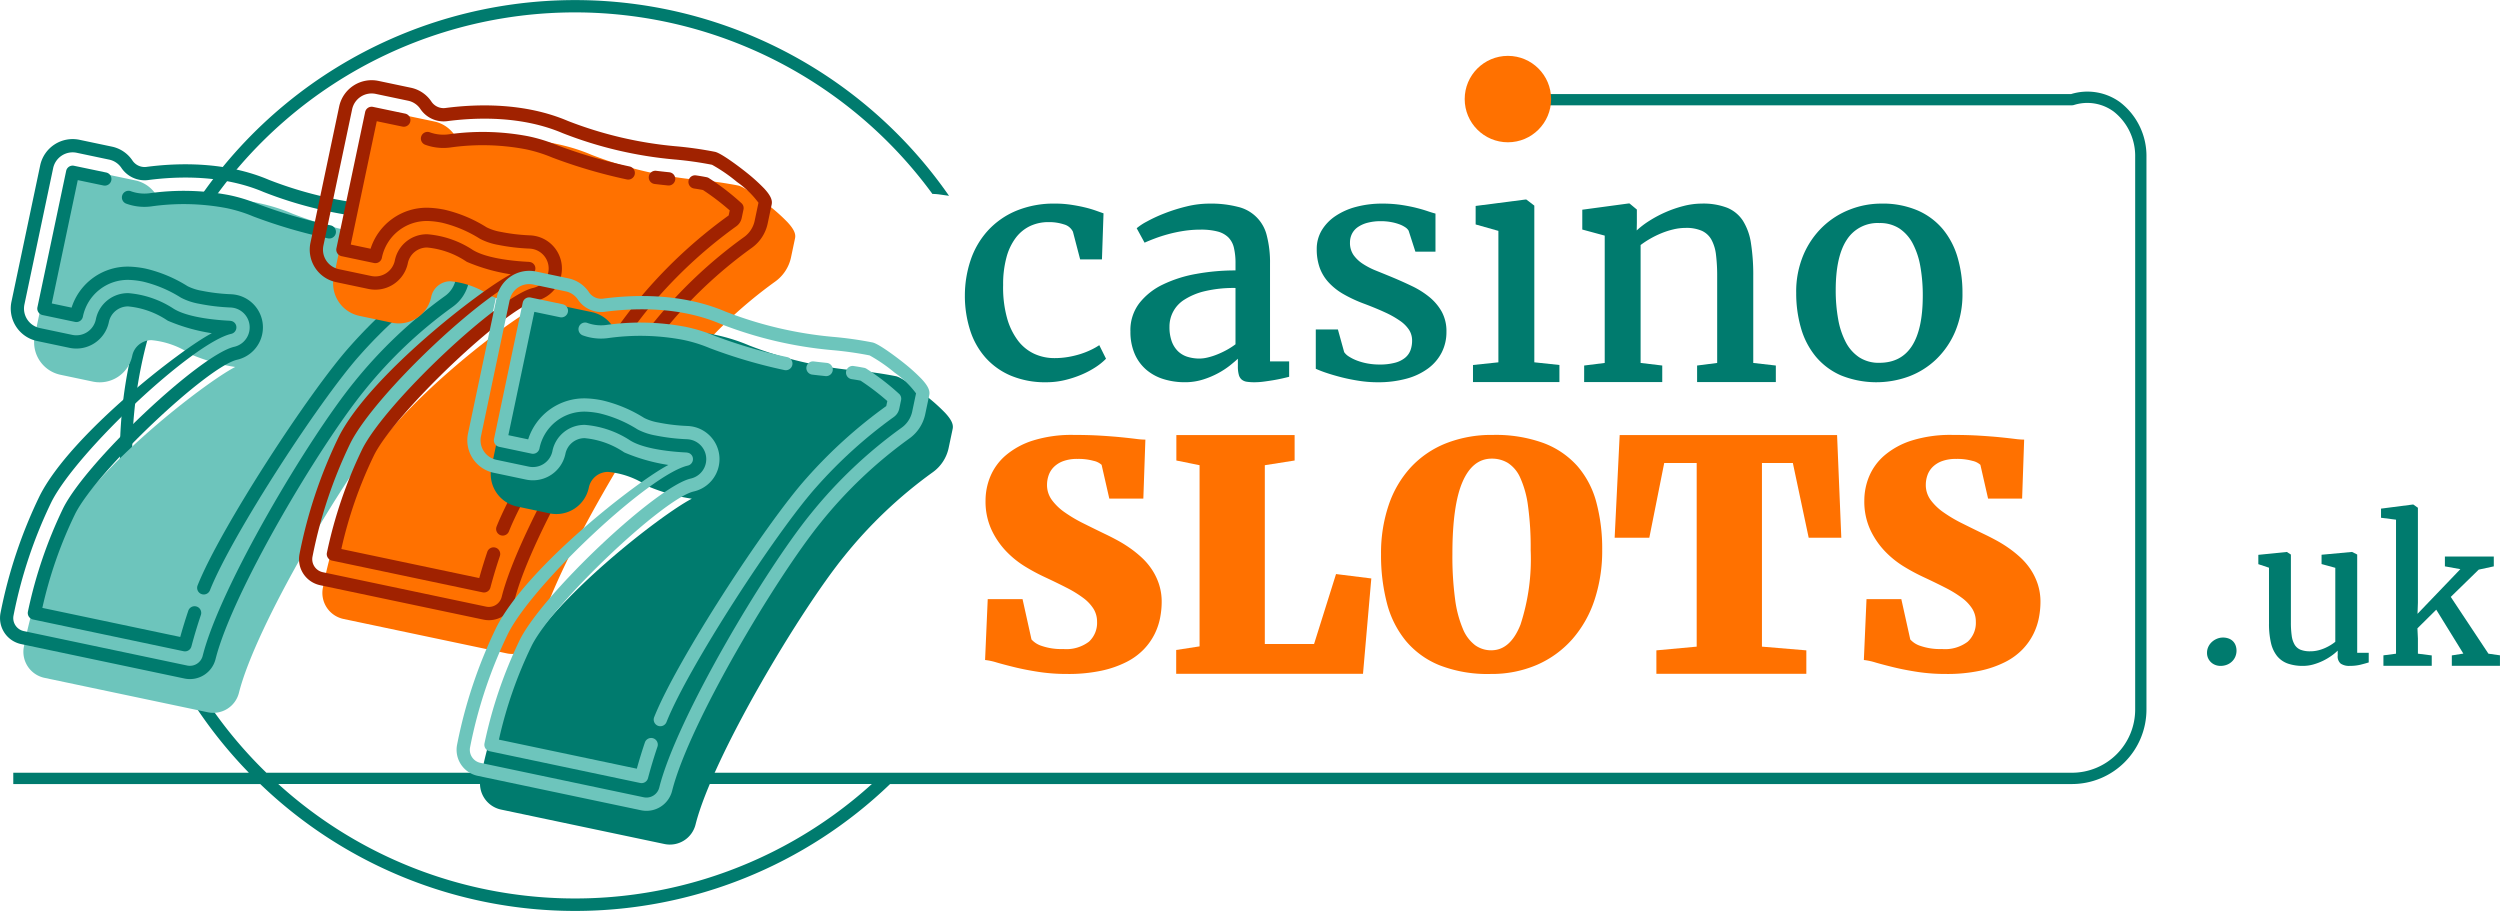 <?xml version="1.0" encoding="UTF-8"?>
<svg viewBox="0 0 315.04 114.79" xmlns="http://www.w3.org/2000/svg">
<defs>
<style>.cls-1{fill:#007b6e;}.cls-2{fill:#ff7100;}.cls-3{fill:#6dc5bc;}.cls-4{fill:#a02200;}</style>
</defs>
<g data-name="Layer 2">
<g data-name="Layer 1">
<path class="cls-1" d="m267.23 12.931a6.99 6.99 0 0 0-6.225-1.081h-71.276v1.424h71.378l0.203-0.03a5.606 5.606 0 0 1 5.068 0.829 7.112 7.112 0 0 1 2.688 5.735v69.611a7.967 7.967 0 0 1-7.959 7.958h-227.54a55.797 55.797 0 1 1 83.933-72.939 7.18 7.18 0 0 1 0.882 0.065l1.209 0.172a57.358 57.358 0 1 0-88.228 72.703h-29.69v1.424h31.121a57.243 57.243 0 0 0 79.371 0h148.94a9.393 9.393 0 0 0 9.383-9.382v-69.611a8.538 8.538 0 0 0-3.26-6.877zm-202.59 99.738a55.508 55.508 0 0 1-29.571-13.869h74.799a55.709 55.709 0 0 1-45.228 13.869z"/>
<path class="cls-2" d="m124.47 75.503h4.388l1.127 5.079a2.924 2.924 0 0 0 1.305 0.82 7.569 7.569 0 0 0 2.688 0.386 4.73 4.73 0 0 0 3.252-0.93 3.227 3.227 0 0 0 1.018-2.503 3.074 3.074 0 0 0-0.444-1.63 5.126 5.126 0 0 0-1.305-1.38 14.205 14.205 0 0 0-2.096-1.285q-1.235-0.633-2.797-1.361a24.368 24.368 0 0 1-2.421-1.304 11.903 11.903 0 0 1-2.401-1.937 10.097 10.097 0 0 1-1.849-2.724 8.501 8.501 0 0 1-0.741-3.662 7.939 7.939 0 0 1 0.604-3.03 7.1 7.1 0 0 1 1.927-2.646 9.874 9.874 0 0 1 3.439-1.88 16.286 16.286 0 0 1 5.139-0.709q1.898 0 3.38 0.091 1.482 0.091 2.59 0.201 1.106 0.111 1.857 0.206a10.048 10.048 0 0 0 1.206 0.095l-0.257 7.432h-4.289l-0.969-4.255a2.165 2.165 0 0 0-0.998-0.5 7.107 7.107 0 0 0-2.046-0.246 5.003 5.003 0 0 0-1.818 0.288 3.265 3.265 0 0 0-1.176 0.748 2.759 2.759 0 0 0-0.643 1.045 3.666 3.666 0 0 0-0.198 1.18 3.185 3.185 0 0 0 0.613 1.918 6.895 6.895 0 0 0 1.631 1.562 17.868 17.868 0 0 0 2.322 1.372q1.304 0.652 2.688 1.322 0.732 0.346 1.552 0.787a16.577 16.577 0 0 1 1.621 0.997 13.948 13.948 0 0 1 1.532 1.237 8.264 8.264 0 0 1 1.284 1.524 7.654 7.654 0 0 1 0.88 1.851 7.171 7.171 0 0 1 0.326 2.215 10.541 10.541 0 0 1-0.198 1.976 8.057 8.057 0 0 1-0.691 2.042 7.801 7.801 0 0 1-1.353 1.918 8.14 8.14 0 0 1-2.185 1.602 12.987 12.987 0 0 1-3.162 1.103 19.844 19.844 0 0 1-4.31 0.412 23.538 23.538 0 0 1-3.587-0.257q-1.671-0.256-3.005-0.583-1.333-0.325-2.292-0.603a8.014 8.014 0 0 0-1.473-0.316z"/>
<path class="cls-2" d="m148.22 81.908 2.945-0.455v-22.829l-2.925-0.593v-3.202h14.903v3.202l-3.756 0.593v22.532h6.206l2.768-8.815 4.447 0.554-1.048 12.018h-23.541z"/>
<path class="cls-2" d="m187.81 84.931a16.636 16.636 0 0 1-6.375-1.086 10.793 10.793 0 0 1-4.269-3.076 12.32 12.32 0 0 1-2.392-4.767 23.88 23.88 0 0 1-0.741-6.161 18.831 18.831 0 0 1 0.968-6.209 13.304 13.304 0 0 1 2.787-4.748 12.201 12.201 0 0 1 4.428-3.019 15.635 15.635 0 0 1 5.91-1.057 17.596 17.596 0 0 1 6.374 1.02 10.775 10.775 0 0 1 4.269 2.898 11.395 11.395 0 0 1 2.392 4.556 22.515 22.515 0 0 1 0.741 6.009 19.662 19.662 0 0 1-0.969 6.317 14.238 14.238 0 0 1-2.797 4.939 12.696 12.696 0 0 1-4.438 3.227 14.397 14.397 0 0 1-5.89 1.155zm0.118-2.984q2.392 0 3.677-3.229a26.59 26.59 0 0 0 1.284-9.401 38.26 38.26 0 0 0-0.336-5.57 12.487 12.487 0 0 0-0.979-3.545 4.253 4.253 0 0 0-1.551-1.862 3.886 3.886 0 0 0-2.036-0.545q-2.413 0-3.687 2.934-1.274 2.933-1.274 9.086a40.267 40.267 0 0 0 0.336 5.675 14.324 14.324 0 0 0 0.979 3.745 4.91 4.91 0 0 0 1.551 2.073 3.456 3.456 0 0 0 2.036 0.641z"/>
<path class="cls-2" d="m208.73 81.955 5.08-0.468v-23.14h-4.092l-1.878 9.414h-4.368l0.633-12.933h27.396l0.533 12.933h-4.111l-1.996-9.414h-3.894v23.14l5.594 0.468v2.957h-18.896z"/>
<path class="cls-2" d="m235.21 75.503h4.388l1.127 5.079a2.924 2.924 0 0 0 1.305 0.82 7.569 7.569 0 0 0 2.688 0.386 4.73 4.73 0 0 0 3.252-0.93 3.227 3.227 0 0 0 1.018-2.503 3.074 3.074 0 0 0-0.444-1.63 5.126 5.126 0 0 0-1.305-1.38 14.205 14.205 0 0 0-2.096-1.285q-1.235-0.633-2.797-1.361a24.369 24.369 0 0 1-2.421-1.304 11.902 11.902 0 0 1-2.401-1.937 10.097 10.097 0 0 1-1.849-2.724 8.501 8.501 0 0 1-0.741-3.662 7.939 7.939 0 0 1 0.604-3.03 7.101 7.101 0 0 1 1.927-2.646 9.874 9.874 0 0 1 3.439-1.88 16.286 16.286 0 0 1 5.139-0.709q1.898 0 3.38 0.091 1.482 0.091 2.59 0.201 1.106 0.111 1.857 0.206a10.048 10.048 0 0 0 1.206 0.095l-0.257 7.432h-4.289l-0.969-4.255a2.165 2.165 0 0 0-0.998-0.5 7.107 7.107 0 0 0-2.046-0.246 5.003 5.003 0 0 0-1.818 0.288 3.266 3.266 0 0 0-1.176 0.748 2.76 2.76 0 0 0-0.643 1.045 3.666 3.666 0 0 0-0.198 1.18 3.185 3.185 0 0 0 0.613 1.918 6.895 6.895 0 0 0 1.631 1.562 17.868 17.868 0 0 0 2.322 1.372q1.304 0.652 2.688 1.322 0.732 0.346 1.552 0.787a16.577 16.577 0 0 1 1.621 0.997 13.949 13.949 0 0 1 1.532 1.237 8.265 8.265 0 0 1 1.284 1.524 7.654 7.654 0 0 1 0.88 1.851 7.172 7.172 0 0 1 0.326 2.215 10.541 10.541 0 0 1-0.198 1.976 8.057 8.057 0 0 1-0.691 2.042 7.801 7.801 0 0 1-1.353 1.918 8.14 8.14 0 0 1-2.185 1.602 12.987 12.987 0 0 1-3.162 1.103 19.844 19.844 0 0 1-4.31 0.412 23.538 23.538 0 0 1-3.587-0.257q-1.671-0.256-3.005-0.583-1.333-0.325-2.292-0.603a8.014 8.014 0 0 0-1.473-0.316z"/>
<path class="cls-1" d="m278.12 82.267a1.765 1.765 0 0 1 0.169-0.769 1.916 1.916 0 0 1 0.454-0.611 2.201 2.201 0 0 1 0.642-0.399 1.932 1.932 0 0 1 0.732-0.146 2.008 2.008 0 0 1 0.763 0.134 1.443 1.443 0 0 1 0.854 0.89 1.966 1.966 0 0 1-0.061 1.416 1.857 1.857 0 0 1-0.441 0.611 1.917 1.917 0 0 1-0.642 0.388 2.234 2.234 0 0 1-0.775 0.133 1.82 1.82 0 0 1-0.636-0.114 1.675 1.675 0 0 1-0.545-0.333 1.633 1.633 0 0 1-0.375-0.521 1.606 1.606 0 0 1-0.139-0.679z"/>
<path class="cls-1" d="m285.93 71.541-1.344-0.447v-1.175l3.583-0.363h0.013l0.508 0.327v8.547a11.67 11.67 0 0 0 0.104 1.689 2.939 2.939 0 0 0 0.375 1.132 1.551 1.551 0 0 0 0.744 0.63 3.231 3.231 0 0 0 1.211 0.193 4.083 4.083 0 0 0 1.011-0.121 5.143 5.143 0 0 0 0.878-0.303 6.009 6.009 0 0 0 0.727-0.388 5.095 5.095 0 0 0 0.545-0.387v-9.322l-1.731-0.473v-1.174l3.826-0.352h0.023l0.642 0.327v12.386h1.453v1.21q-0.423 0.133-1.029 0.285a5.67 5.67 0 0 1-1.368 0.15 1.883 1.883 0 0 1-1.132-0.284 1.185 1.185 0 0 1-0.381-1.011v-0.63a6.194 6.194 0 0 1-0.806 0.666 7.46 7.46 0 0 1-1.047 0.617 7.171 7.171 0 0 1-1.211 0.46 4.733 4.733 0 0 1-1.295 0.182 5.665 5.665 0 0 1-1.938-0.296 3.056 3.056 0 0 1-1.338-0.938 4.111 4.111 0 0 1-0.774-1.659 10.474 10.474 0 0 1-0.248-2.457z"/>
<path class="cls-1" d="m300.35 82.583 1.586-0.206v-16.889l-1.889-0.242v-1.15l4.031-0.521h0.036l0.581 0.411v11.986l-0.048 1.38 5.399-5.63-1.949-0.351v-1.235h6.162v1.235l-1.9 0.411-3.523 3.438 4.746 7.155 1.453 0.206v1.319h-6.066v-1.308l1.453-0.229-3.414-5.533-2.373 2.349 0.061 1.283v1.913l1.743 0.218v1.308h-6.089z"/>
<path class="cls-1" d="m121.59 37.319a14.044 14.044 0 0 1 0.711-4.499 10.504 10.504 0 0 1 2.145-3.714 10.13 10.13 0 0 1 3.567-2.523 12.375 12.375 0 0 1 4.961-0.926 13.219 13.219 0 0 1 1.957 0.139q0.929 0.138 1.719 0.326a13.813 13.813 0 0 1 1.403 0.405q0.613 0.219 1.008 0.356l-0.198 5.806h-2.747l-0.909-3.487a1.756 1.756 0 0 0-1.127-0.923 6.005 6.005 0 0 0-1.936-0.289 5.402 5.402 0 0 0-2.333 0.494 4.916 4.916 0 0 0-1.808 1.483 7.162 7.162 0 0 0-1.176 2.48 12.98 12.98 0 0 0-0.416 3.468 14.444 14.444 0 0 0 0.494 4.168 8.463 8.463 0 0 0 1.393 2.862 5.474 5.474 0 0 0 2.056 1.65 6.047 6.047 0 0 0 2.52 0.532 10.171 10.171 0 0 0 1.769-0.149 11.522 11.522 0 0 0 1.551-0.379 10.353 10.353 0 0 0 1.304-0.52 8.02 8.02 0 0 0 1.028-0.583l0.85 1.71a7.757 7.757 0 0 1-1.304 1.057 11.164 11.164 0 0 1-1.789 0.949 13.198 13.198 0 0 1-2.125 0.692 9.946 9.946 0 0 1-2.293 0.266 11.181 11.181 0 0 1-4.486-0.832 8.941 8.941 0 0 1-3.202-2.287 9.578 9.578 0 0 1-1.927-3.44 14.271 14.271 0 0 1-0.662-4.292z"/>
<path class="cls-1" d="m142.45 41.737a5.59 5.59 0 0 1 1.117-3.523 8.308 8.308 0 0 1 2.965-2.355 16.066 16.066 0 0 1 4.231-1.346 27.34 27.34 0 0 1 4.931-0.435v-0.88a8.415 8.415 0 0 0-0.198-1.961 2.741 2.741 0 0 0-0.701-1.319 3.009 3.009 0 0 0-1.355-0.743 8.187 8.187 0 0 0-2.155-0.237 13.756 13.756 0 0 0-2.144 0.164 17.693 17.693 0 0 0-1.947 0.414q-0.91 0.249-1.66 0.534-0.752 0.284-1.285 0.525h-0.019l-0.989-1.814a7.053 7.053 0 0 1 1.275-0.84 18.6 18.6 0 0 1 2.214-1.028 21.428 21.428 0 0 1 2.758-0.869 12.112 12.112 0 0 1 2.906-0.366 13.622 13.622 0 0 1 3.597 0.407 4.873 4.873 0 0 1 3.657 3.67 13.467 13.467 0 0 1 0.395 3.51v12.297h2.411v1.937q-0.376 0.099-0.899 0.217-0.524 0.119-1.117 0.218-0.593 0.098-1.196 0.177a8.7 8.7 0 0 1-1.136 0.078 6.637 6.637 0 0 1-0.968-0.059 1.328 1.328 0 0 1-0.652-0.267 1.182 1.182 0 0 1-0.375-0.613 3.932 3.932 0 0 1-0.119-1.076v-0.949q-0.336 0.316-0.958 0.819a10.163 10.163 0 0 1-1.483 0.978 10.814 10.814 0 0 1-1.937 0.82 7.558 7.558 0 0 1-2.322 0.345 8.973 8.973 0 0 1-2.609-0.375 6.135 6.135 0 0 1-2.184-1.159 5.522 5.522 0 0 1-1.493-1.999 6.966 6.966 0 0 1-0.553-2.899zm4.923-0.565a5.245 5.245 0 0 0 0.286 1.848 3.317 3.317 0 0 0 0.79 1.245 2.998 2.998 0 0 0 1.206 0.702 5.094 5.094 0 0 0 1.512 0.217 4.525 4.525 0 0 0 1.038-0.139 8.287 8.287 0 0 0 1.196-0.385 11.387 11.387 0 0 0 1.206-0.573 8.889 8.889 0 0 0 1.086-0.702v-7.095a15.848 15.848 0 0 0-3.874 0.405 8.332 8.332 0 0 0-2.569 1.068 3.979 3.979 0 0 0-1.877 3.409z"/>
<path class="cls-1" d="m165.81 41.515h2.786l0.791 2.859a1.99 1.99 0 0 0 0.613 0.565 5.401 5.401 0 0 0 1.028 0.508 7.409 7.409 0 0 0 1.314 0.358 8.202 8.202 0 0 0 1.473 0.131 7.37 7.37 0 0 0 1.986-0.227 3.321 3.321 0 0 0 1.275-0.634 2.252 2.252 0 0 0 0.673-0.955 3.5 3.5 0 0 0 0.198-1.191 2.478 2.478 0 0 0-0.376-1.352 4.2 4.2 0 0 0-1.126-1.135 11.763 11.763 0 0 0-1.868-1.06q-1.117-0.52-2.619-1.087a17.291 17.291 0 0 1-2.658-1.229 7.778 7.778 0 0 1-1.887-1.495 5.502 5.502 0 0 1-1.117-1.854 6.883 6.883 0 0 1-0.366-2.327 4.533 4.533 0 0 1 0.623-2.355 5.73 5.73 0 0 1 1.73-1.806 8.527 8.527 0 0 1 2.619-1.164 12.64 12.64 0 0 1 3.291-0.407 16.041 16.041 0 0 1 2.352 0.159q1.067 0.161 1.897 0.369 0.83 0.209 1.443 0.418 0.613 0.209 1.008 0.309v4.805h-2.53l-0.85-2.64a1.315 1.315 0 0 0-0.435-0.443 3.504 3.504 0 0 0-0.781-0.386 6.255 6.255 0 0 0-1.048-0.273 6.911 6.911 0 0 0-1.215-0.104 6.51 6.51 0 0 0-1.7 0.199 3.846 3.846 0 0 0-1.226 0.548 2.273 2.273 0 0 0-0.741 0.85 2.418 2.418 0 0 0-0.247 1.086 2.677 2.677 0 0 0 0.444 1.579 4.304 4.304 0 0 0 1.176 1.115 9.42 9.42 0 0 0 1.67 0.86q0.939 0.378 1.947 0.794 1.324 0.549 2.579 1.153a10.832 10.832 0 0 1 2.214 1.398 6.459 6.459 0 0 1 1.542 1.844 5.122 5.122 0 0 1 0.583 2.522 5.651 5.651 0 0 1-0.593 2.59 5.753 5.753 0 0 1-1.71 2.013 8.145 8.145 0 0 1-2.727 1.294 13.536 13.536 0 0 1-3.666 0.454 15.242 15.242 0 0 1-2.293-0.177q-1.166-0.179-2.214-0.444-1.049-0.268-1.898-0.553a14.335 14.335 0 0 1-1.364-0.524z"/>
<path class="cls-1" d="m185.62 45.995 3.201-0.336v-16.564l-2.866-0.81v-2.332l6.286-0.81h0.099l1.008 0.77v19.745l3.163 0.336v2.155h-10.891z"/>
<path class="cls-1" d="m199.63 46.062 2.59-0.325v-16.046l-2.827-0.766v-2.498l5.851-0.79h0.099l0.928 0.77v1.679l-0.019 0.954a10.683 10.683 0 0 1 1.601-1.22 15.074 15.074 0 0 1 2.046-1.087 14.436 14.436 0 0 1 2.273-0.779 9.28 9.28 0 0 1 2.283-0.298 8.374 8.374 0 0 1 3.193 0.523 4.305 4.305 0 0 1 1.986 1.636 7.331 7.331 0 0 1 1.017 2.846 25.677 25.677 0 0 1 0.287 4.135v10.941l2.845 0.325v2.087h-9.922v-2.087l2.53-0.325v-10.92a21.502 21.502 0 0 0-0.148-2.711 5.209 5.209 0 0 0-0.574-1.9 2.644 2.644 0 0 0-1.206-1.119 4.846 4.846 0 0 0-2.046-0.367 6.674 6.674 0 0 0-1.532 0.183 10.021 10.021 0 0 0-1.522 0.488 11.955 11.955 0 0 0-1.414 0.692 11.189 11.189 0 0 0-1.206 0.795v14.858l2.727 0.325v2.087h-9.843z"/>
<path class="cls-1" d="m226.35 36.903a11.867 11.867 0 0 1 0.919-4.801 10.729 10.729 0 0 1 2.422-3.525 10.371 10.371 0 0 1 3.429-2.173 10.822 10.822 0 0 1 3.944-0.747 11.172 11.172 0 0 1 4.605 0.869 8.626 8.626 0 0 1 3.183 2.382 9.951 9.951 0 0 1 1.848 3.573 15.759 15.759 0 0 1 0.602 4.441 12.072 12.072 0 0 1-0.909 4.839 10.579 10.579 0 0 1-2.411 3.525 10.087 10.087 0 0 1-3.439 2.155 11.906 11.906 0 0 1-8.568-0.142 8.609 8.609 0 0 1-3.173-2.382 9.915 9.915 0 0 1-1.848-3.572 15.734 15.734 0 0 1-0.603-4.442zm10.476 8.816q5.474 0 5.475-8.46a20.815 20.815 0 0 0-0.297-3.632 9.867 9.867 0 0 0-0.949-2.905 5.144 5.144 0 0 0-1.69-1.923 4.482 4.482 0 0 0-2.54-0.691 4.599 4.599 0 0 0-4.101 2.11q-1.394 2.111-1.394 6.35a20.27 20.27 0 0 0 0.307 3.642 9.919 9.919 0 0 0 0.959 2.904 5.117 5.117 0 0 0 1.699 1.915 4.495 4.495 0 0 0 2.531 0.691z"/>
<path class="cls-3" d="m61.5 35.362a22.396 22.396 0 0 0-2.139-1.925c-0.838-0.674-3.19-2.46-3.997-2.63a46.626 46.626 0 0 0-4.988-0.705 49.536 49.536 0 0 1-13.539-3.183c-5.433-2.319-11.419-2.165-15.484-1.628a1.848 1.848 0 0 1-1.753-0.86 4.129 4.129 0 0 0-2.55-1.699l-4.09-0.862a4.184 4.184 0 0 0-4.952 3.228l-3.62 17.177a4.184 4.184 0 0 0 3.228 4.952l4.09 0.862a4.184 4.184 0 0 0 4.952-3.228 2.468 2.468 0 0 1 2.425-1.995 10.639 10.639 0 0 1 4.934 1.757l0.103 0.059a22.976 22.976 0 0 0 5.519 1.562c-3.768 1.939-17.773 12.72-21.69 20.486a60.378 60.378 0 0 0-4.935 14.744 3.352 3.352 0 0 0 2.584 3.944l20.587 4.339a3.331 3.331 0 0 0 3.926-2.458c2.146-8.52 13.164-26.963 18.754-33.834a57.092 57.092 0 0 1 11.102-10.53 5.044 5.044 0 0 0 2.039-3.094l0.506-2.403c0.121-0.575-0.181-1.196-1.01-2.077z"/>
<path class="cls-1" d="m58.556 31.108a22.397 22.397 0 0 0-2.139-1.925c-0.838-0.674-3.19-2.46-3.997-2.63a46.624 46.624 0 0 0-4.988-0.705 49.536 49.536 0 0 1-13.539-3.183c-5.433-2.319-11.419-2.165-15.484-1.628a1.848 1.848 0 0 1-1.753-0.86 4.129 4.129 0 0 0-2.55-1.699l-4.09-0.862a4.184 4.184 0 0 0-4.952 3.228l-3.62 17.177a4.184 4.184 0 0 0 3.228 4.952l4.09 0.862a4.184 4.184 0 0 0 4.952-3.228 2.468 2.468 0 0 1 2.425-1.995 10.639 10.639 0 0 1 4.934 1.757l0.103 0.059a22.977 22.977 0 0 0 5.519 1.562c-3.768 1.939-17.773 12.72-21.69 20.486a60.378 60.378 0 0 0-4.935 14.744 3.352 3.352 0 0 0 2.584 3.944l20.587 4.339a3.331 3.331 0 0 0 3.926-2.458c2.146-8.52 13.164-26.963 18.754-33.834a57.092 57.092 0 0 1 11.102-10.53 5.044 5.044 0 0 0 2.039-3.094l0.506-2.403c0.121-0.575-0.181-1.196-1.01-2.077zm-1.133 4.135a3.376 3.376 0 0 1-1.365 2.071 58.811 58.811 0 0 0-11.436 10.842c-5.745 7.063-16.872 25.722-19.078 34.481a1.664 1.664 0 0 1-1.96 1.23l-20.587-4.339a1.676 1.676 0 0 1-1.291-1.973 58.695 58.695 0 0 1 4.788-14.323c3.236-6.381 17.876-20.072 22.646-21.161a0.836 0.836 0 0 0 0.647-0.888 0.809 0.809 0 0 0-0.678-0.741 1.386 1.386 0 0 0-0.217-0.027c-1.444-0.07-5.006-0.351-6.882-1.434l-0.102-0.059a12.205 12.205 0 0 0-5.713-1.98 4.106 4.106 0 0 0-4.119 3.321 2.511 2.511 0 0 1-2.971 1.937l-4.09-0.862a2.511 2.511 0 0 1-1.937-2.971l3.62-17.177a2.511 2.511 0 0 1 2.971-1.937l4.09 0.862a2.464 2.464 0 0 1 1.521 1.015 3.534 3.534 0 0 0 3.346 1.565c3.858-0.51 9.524-0.662 14.609 1.508a50.87 50.87 0 0 0 14.024 3.309 44.794 44.794 0 0 1 4.791 0.673 20.388 20.388 0 0 1 3.146 2.165 11.652 11.652 0 0 1 2.706 2.619z"/>
<path class="cls-1" d="M44.733,30.593q.035.007.071.012c.593.073,1.161.134,1.686.188a.836.836,0,1,0,.173-1.663c-.517-.054-1.075-.113-1.654-.185a.836.836,0,0,0-.275,1.647Z"/>
<path class="cls-1" d="m15.888 25.656a6.755 6.755 0 0 0 0.932 0.268 6.645 6.645 0 0 0 2.246 0.085 28.936 28.936 0 0 1 9.471 0.216 18.221 18.221 0 0 1 3.387 1.052 64.621 64.621 0 0 0 9.399 2.759 0.836 0.836 0 1 0 0.345-1.636 63.115 63.115 0 0 1-9.088-2.66 19.899 19.899 0 0 0-3.698-1.15 30.62 30.62 0 0 0-10.035-0.238 5.017 5.017 0 0 1-2.383-0.265 0.836 0.836 0 0 0-0.576 1.569z"/>
<path class="cls-1" d="m55.775 33.04a29.988 29.988 0 0 0-4.146-3.191 0.834 0.834 0 0 0-0.26-0.098c-0.428-0.084-0.865-0.159-1.335-0.229a0.836 0.836 0 0 0-0.246 1.654c0.392 0.058 0.759 0.12 1.117 0.188a30.558 30.558 0 0 1 3.376 2.573l-0.13 0.616a0.041 0.041 0 0 1-0.018 0.026 60.901 60.901 0 0 0-10.04 9.078c-5.195 5.807-16.357 22.99-19.183 30.092a0.836 0.836 0 1 0 1.553 0.618c2.754-6.919 13.813-23.935 18.876-29.596a59.186 59.186 0 0 1 9.757-8.825 1.71 1.71 0 0 0 0.692-1.049l0.228-1.081a0.836 0.836 0 0 0-0.24-0.777z"/>
<path class="cls-1" d="m24.788 76.438a0.835 0.835 0 0 0-1.059 0.525c-0.366 1.085-0.707 2.193-1.016 3.303l-17.377-3.662a53.912 53.912 0 0 1 4.14-11.859c2.766-5.453 16.652-18.556 20.408-19.413a4.18 4.18 0 0 0-0.068-8.165 4.488 4.488 0 0 0-0.761-0.091 23.218 23.218 0 0 1-3.618-0.433 6.389 6.389 0 0 1-1.754-0.557l-0.101-0.058a17.302 17.302 0 0 0-5.204-2.173 12.074 12.074 0 0 0-2.066-0.254 7.422 7.422 0 0 0-7.29 5.164l-2.498-0.526 3.276-15.542 3.249 0.68a0.836 0.836 0 0 0 0.344-1.636l-0.001-2.3e-4 -4.066-0.851a0.836 0.836 0 0 0-0.989 0.646l-3.62 17.177a0.836 0.836 0 0 0 0.646 0.99l4.09 0.862a0.836 0.836 0 0 0 0.99-0.646 5.774 5.774 0 0 1 5.812-4.647 10.403 10.403 0 0 1 1.779 0.219 15.851 15.851 0 0 1 4.713 1.985l0.101 0.058a7.829 7.829 0 0 0 2.246 0.745 24.918 24.918 0 0 0 3.882 0.467 2.858 2.858 0 0 1 0.497 0.057 2.508 2.508 0 0 1 0.041 4.899c-4.262 0.973-18.526 14.37-21.527 20.287a56.656 56.656 0 0 0-4.468 13.08 0.836 0.836 0 0 0 0.644 0.997l18.978 4a0.836 0.836 0 0 0 0.98-0.604c0.353-1.33 0.754-2.664 1.193-3.964a0.836 0.836 0 0 0-0.525-1.059z"/>
<path class="cls-2" d="m99.178 27.94a22.397 22.397 0 0 0-2.139-1.925c-0.838-0.674-3.19-2.46-3.997-2.63a46.623 46.623 0 0 0-4.988-0.705 49.536 49.536 0 0 1-13.539-3.183c-5.433-2.319-11.419-2.165-15.484-1.628a1.848 1.848 0 0 1-1.753-0.86 4.129 4.129 0 0 0-2.55-1.699l-4.09-0.862a4.184 4.184 0 0 0-4.952 3.228l-3.62 17.177a4.184 4.184 0 0 0 3.228 4.952l4.09 0.862a4.184 4.184 0 0 0 4.952-3.228 2.468 2.468 0 0 1 2.425-1.995 10.639 10.639 0 0 1 4.934 1.757l0.103 0.059a22.977 22.977 0 0 0 5.519 1.562c-3.768 1.939-17.773 12.72-21.69 20.486a60.378 60.378 0 0 0-4.935 14.744 3.352 3.352 0 0 0 2.584 3.944l20.587 4.339a3.331 3.331 0 0 0 3.926-2.458c2.146-8.52 13.164-26.963 18.754-33.834a57.092 57.092 0 0 1 11.102-10.53 5.044 5.044 0 0 0 2.039-3.094l0.506-2.403c0.121-0.575-0.181-1.196-1.01-2.077z"/>
<path class="cls-4" d="m96.233 23.687a22.397 22.397 0 0 0-2.139-1.925c-0.838-0.674-3.19-2.46-3.997-2.63a46.626 46.626 0 0 0-4.988-0.705 49.536 49.536 0 0 1-13.539-3.183c-5.433-2.319-11.419-2.165-15.484-1.628a1.848 1.848 0 0 1-1.753-0.86 4.129 4.129 0 0 0-2.55-1.699l-4.09-0.862a4.184 4.184 0 0 0-4.952 3.228l-3.62 17.177a4.184 4.184 0 0 0 3.228 4.952l4.09 0.862a4.184 4.184 0 0 0 4.952-3.228 2.468 2.468 0 0 1 2.425-1.995 10.639 10.639 0 0 1 4.934 1.757l0.103 0.059a22.977 22.977 0 0 0 5.519 1.562c-3.768 1.939-17.773 12.72-21.69 20.486a60.378 60.378 0 0 0-4.935 14.744 3.352 3.352 0 0 0 2.584 3.944l20.587 4.339a3.331 3.331 0 0 0 3.926-2.458c2.146-8.52 13.164-26.963 18.754-33.834a57.092 57.092 0 0 1 11.102-10.53 5.044 5.044 0 0 0 2.039-3.094l0.506-2.403c0.121-0.575-0.181-1.196-1.01-2.077zm-1.133 4.135a3.376 3.376 0 0 1-1.365 2.071 58.811 58.811 0 0 0-11.436 10.842c-5.745 7.063-16.872 25.722-19.078 34.481a1.664 1.664 0 0 1-1.96 1.23l-20.587-4.339a1.676 1.676 0 0 1-1.291-1.973 58.695 58.695 0 0 1 4.788-14.323c3.236-6.381 17.876-20.072 22.646-21.161a0.836 0.836 0 0 0 0.647-0.888 0.809 0.809 0 0 0-0.678-0.741 1.386 1.386 0 0 0-0.217-0.027c-1.444-0.07-5.006-0.351-6.882-1.434l-0.102-0.059a12.204 12.204 0 0 0-5.713-1.98 4.106 4.106 0 0 0-4.119 3.321 2.511 2.511 0 0 1-2.971 1.937l-4.09-0.862a2.511 2.511 0 0 1-1.937-2.971l3.62-17.177a2.511 2.511 0 0 1 2.971-1.937l4.09 0.862a2.464 2.464 0 0 1 1.521 1.015 3.534 3.534 0 0 0 3.346 1.565c3.858-0.51 9.524-0.662 14.609 1.508a50.869 50.869 0 0 0 14.024 3.309 44.794 44.794 0 0 1 4.791 0.673 20.389 20.389 0 0 1 3.146 2.165 11.652 11.652 0 0 1 2.706 2.619z"/>
<path class="cls-4" d="M82.411,23.171q.035.007.071.012c.593.073,1.161.134,1.686.188a.836.836,0,1,0,.173-1.663c-.517-.054-1.075-.113-1.654-.185a.836.836,0,0,0-.275,1.647Z"/>
<path class="cls-4" d="m53.565 18.234a6.754 6.754 0 0 0 0.932 0.268 6.645 6.645 0 0 0 2.246 0.085 28.936 28.936 0 0 1 9.471 0.216 18.222 18.222 0 0 1 3.387 1.052 64.621 64.621 0 0 0 9.399 2.759 0.836 0.836 0 0 0 0.345-1.636 63.117 63.117 0 0 1-9.088-2.66 19.899 19.899 0 0 0-3.698-1.15 30.62 30.62 0 0 0-10.035-0.238 5.017 5.017 0 0 1-2.383-0.265 0.836 0.836 0 0 0-0.576 1.569z"/>
<path class="cls-4" d="m93.452 25.619a29.988 29.988 0 0 0-4.146-3.191 0.834 0.834 0 0 0-0.26-0.098c-0.428-0.084-0.865-0.159-1.335-0.229a0.836 0.836 0 0 0-0.246 1.654c0.392 0.058 0.759 0.12 1.117 0.188a30.559 30.559 0 0 1 3.376 2.573l-0.13 0.616a0.041 0.041 0 0 1-0.018 0.026 60.901 60.901 0 0 0-10.04 9.078c-5.195 5.807-16.357 22.99-19.183 30.092a0.836 0.836 0 1 0 1.553 0.618c2.754-6.919 13.813-23.935 18.876-29.596a59.185 59.185 0 0 1 9.757-8.825 1.71 1.71 0 0 0 0.692-1.049l0.228-1.081a0.836 0.836 0 0 0-0.24-0.777z"/>
<path class="cls-4" d="m62.466 69.017a0.835 0.835 0 0 0-1.059 0.525c-0.366 1.085-0.707 2.193-1.016 3.303l-17.377-3.662a53.911 53.911 0 0 1 4.14-11.859c2.766-5.453 16.652-18.556 20.408-19.413a4.18 4.18 0 0 0-0.068-8.165 4.488 4.488 0 0 0-0.761-0.091 23.219 23.219 0 0 1-3.618-0.433 6.389 6.389 0 0 1-1.754-0.557l-0.101-0.058a17.302 17.302 0 0 0-5.204-2.173 12.073 12.073 0 0 0-2.066-0.254 7.422 7.422 0 0 0-7.29 5.164l-2.498-0.526 3.276-15.542 3.249 0.68a0.836 0.836 0 0 0 0.344-1.636l-0.001-2.4e-4 -4.066-0.851a0.836 0.836 0 0 0-0.989 0.646l-3.62 17.177a0.836 0.836 0 0 0 0.646 0.99l4.09 0.862a0.836 0.836 0 0 0 0.99-0.646 5.774 5.774 0 0 1 5.812-4.647 10.403 10.403 0 0 1 1.779 0.219 15.851 15.851 0 0 1 4.713 1.985l0.101 0.058a7.829 7.829 0 0 0 2.246 0.745 24.918 24.918 0 0 0 3.882 0.467 2.858 2.858 0 0 1 0.497 0.057 2.508 2.508 0 0 1 0.041 4.899c-4.262 0.973-18.526 14.37-21.527 20.287a56.656 56.656 0 0 0-4.468 13.08 0.836 0.836 0 0 0 0.644 0.997l18.978 4a0.836 0.836 0 0 0 0.98-0.604c0.353-1.33 0.754-2.664 1.193-3.964a0.836 0.836 0 0 0-0.525-1.059z"/>
<path class="cls-1" d="m119.04 51.963a22.398 22.398 0 0 0-2.139-1.925c-0.838-0.674-3.19-2.46-3.997-2.63a46.623 46.623 0 0 0-4.988-0.705 49.537 49.537 0 0 1-13.539-3.183c-5.433-2.319-11.419-2.165-15.484-1.628a1.848 1.848 0 0 1-1.753-0.86 4.129 4.129 0 0 0-2.55-1.699l-4.09-0.862a4.184 4.184 0 0 0-4.952 3.228l-3.62 17.177a4.184 4.184 0 0 0 3.228 4.952l4.09 0.862a4.184 4.184 0 0 0 4.952-3.228 2.468 2.468 0 0 1 2.425-1.995 10.639 10.639 0 0 1 4.934 1.757l0.103 0.059a22.977 22.977 0 0 0 5.519 1.562c-3.768 1.939-17.773 12.72-21.69 20.486a60.378 60.378 0 0 0-4.935 14.744 3.352 3.352 0 0 0 2.584 3.944l20.587 4.339a3.331 3.331 0 0 0 3.926-2.458c2.146-8.52 13.164-26.963 18.754-33.834a57.092 57.092 0 0 1 11.102-10.53 5.044 5.044 0 0 0 2.039-3.094l0.506-2.403c0.121-0.575-0.181-1.196-1.01-2.077z"/>
<path class="cls-3" d="m116.09 47.71a22.396 22.396 0 0 0-2.139-1.925c-0.838-0.674-3.19-2.46-3.997-2.63a46.623 46.623 0 0 0-4.988-0.705 49.537 49.537 0 0 1-13.539-3.183c-5.433-2.319-11.419-2.165-15.484-1.628a1.848 1.848 0 0 1-1.753-0.86 4.129 4.129 0 0 0-2.55-1.699l-4.09-0.862a4.184 4.184 0 0 0-4.952 3.228l-3.62 17.177a4.184 4.184 0 0 0 3.228 4.952l4.09 0.862a4.184 4.184 0 0 0 4.952-3.228 2.468 2.468 0 0 1 2.425-1.995 10.639 10.639 0 0 1 4.934 1.757l0.103 0.059a22.977 22.977 0 0 0 5.519 1.562c-3.768 1.939-17.773 12.72-21.69 20.486a60.378 60.378 0 0 0-4.935 14.744 3.352 3.352 0 0 0 2.584 3.944l20.587 4.339a3.331 3.331 0 0 0 3.926-2.458c2.146-8.52 13.164-26.963 18.754-33.834a57.092 57.092 0 0 1 11.102-10.53 5.044 5.044 0 0 0 2.039-3.094l0.506-2.403c0.121-0.575-0.181-1.196-1.01-2.077zm-1.133 4.135a3.376 3.376 0 0 1-1.365 2.071 58.811 58.811 0 0 0-11.436 10.842c-5.745 7.063-16.872 25.722-19.078 34.481a1.664 1.664 0 0 1-1.96 1.23l-20.587-4.339a1.676 1.676 0 0 1-1.291-1.973 58.696 58.696 0 0 1 4.788-14.323c3.236-6.381 17.876-20.072 22.646-21.161a0.836 0.836 0 0 0 0.647-0.888 0.809 0.809 0 0 0-0.678-0.741 1.386 1.386 0 0 0-0.217-0.027c-1.444-0.07-5.006-0.351-6.882-1.434l-0.102-0.059a12.204 12.204 0 0 0-5.713-1.98 4.106 4.106 0 0 0-4.119 3.321 2.511 2.511 0 0 1-2.971 1.937l-4.09-0.862a2.511 2.511 0 0 1-1.937-2.971l3.62-17.177a2.511 2.511 0 0 1 2.971-1.937l4.09 0.862a2.464 2.464 0 0 1 1.521 1.015 3.534 3.534 0 0 0 3.346 1.565c3.858-0.51 9.524-0.662 14.609 1.508a50.869 50.869 0 0 0 14.024 3.309 44.795 44.795 0 0 1 4.791 0.673 20.389 20.389 0 0 1 3.146 2.165 11.652 11.652 0 0 1 2.706 2.619z"/>
<path class="cls-3" d="M102.27,47.194q.035.007.071.012c.593.073,1.161.134,1.686.188a.836.836,0,0,0,.173-1.663c-.517-.054-1.075-.113-1.654-.185a.836.836,0,0,0-.275,1.647Z"/>
<path class="cls-3" d="m73.424 42.257a6.754 6.754 0 0 0 0.932 0.268 6.645 6.645 0 0 0 2.246 0.085 28.936 28.936 0 0 1 9.471 0.216 18.222 18.222 0 0 1 3.387 1.052 64.622 64.622 0 0 0 9.399 2.759 0.836 0.836 0 0 0 0.345-1.636 63.115 63.115 0 0 1-9.088-2.66 19.899 19.899 0 0 0-3.698-1.15 30.62 30.62 0 0 0-10.035-0.238 5.017 5.017 0 0 1-2.383-0.265 0.836 0.836 0 0 0-0.576 1.569z"/>
<path class="cls-3" d="m113.31 49.642a29.988 29.988 0 0 0-4.146-3.191 0.834 0.834 0 0 0-0.26-0.098c-0.428-0.084-0.865-0.159-1.335-0.229a0.836 0.836 0 0 0-0.246 1.654c0.392 0.058 0.759 0.12 1.117 0.188a30.558 30.558 0 0 1 3.376 2.573l-0.13 0.616a0.041 0.041 0 0 1-0.018 0.026 60.901 60.901 0 0 0-10.04 9.078c-5.195 5.807-16.357 22.99-19.183 30.092a0.836 0.836 0 1 0 1.553 0.618c2.754-6.919 13.813-23.935 18.876-29.596a59.186 59.186 0 0 1 9.757-8.825 1.71 1.71 0 0 0 0.692-1.049l0.228-1.081a0.836 0.836 0 0 0-0.24-0.777z"/>
<path class="cls-3" d="m82.324 93.04a0.835 0.835 0 0 0-1.059 0.525c-0.366 1.085-0.707 2.193-1.016 3.303l-17.377-3.662a53.911 53.911 0 0 1 4.14-11.859c2.766-5.453 16.652-18.556 20.408-19.413a4.18 4.18 0 0 0-0.068-8.165 4.488 4.488 0 0 0-0.761-0.091 23.218 23.218 0 0 1-3.618-0.433 6.389 6.389 0 0 1-1.754-0.557l-0.101-0.058a17.303 17.303 0 0 0-5.204-2.173 12.073 12.073 0 0 0-2.066-0.254 7.422 7.422 0 0 0-7.29 5.164l-2.498-0.526 3.276-15.542 3.249 0.68a0.836 0.836 0 0 0 0.344-1.636l-0.001-2.4e-4 -4.066-0.851a0.836 0.836 0 0 0-0.989 0.646l-3.62 17.177a0.836 0.836 0 0 0 0.646 0.99l4.09 0.862a0.836 0.836 0 0 0 0.99-0.646 5.774 5.774 0 0 1 5.812-4.647 10.402 10.402 0 0 1 1.779 0.219 15.851 15.851 0 0 1 4.713 1.985l0.101 0.058a7.829 7.829 0 0 0 2.246 0.745 24.918 24.918 0 0 0 3.882 0.467 2.858 2.858 0 0 1 0.497 0.057 2.508 2.508 0 0 1 0.041 4.899c-4.262 0.973-18.526 14.37-21.527 20.287a56.655 56.655 0 0 0-4.468 13.08 0.836 0.836 0 0 0 0.644 0.997l18.978 4a0.836 0.836 0 0 0 0.98-0.604c0.353-1.33 0.754-2.664 1.193-3.964a0.836 0.836 0 0 0-0.525-1.059z"/>
<circle class="cls-2" cx="190.02" cy="12.485" r="5.445"/>
</g>
</g>
</svg>
